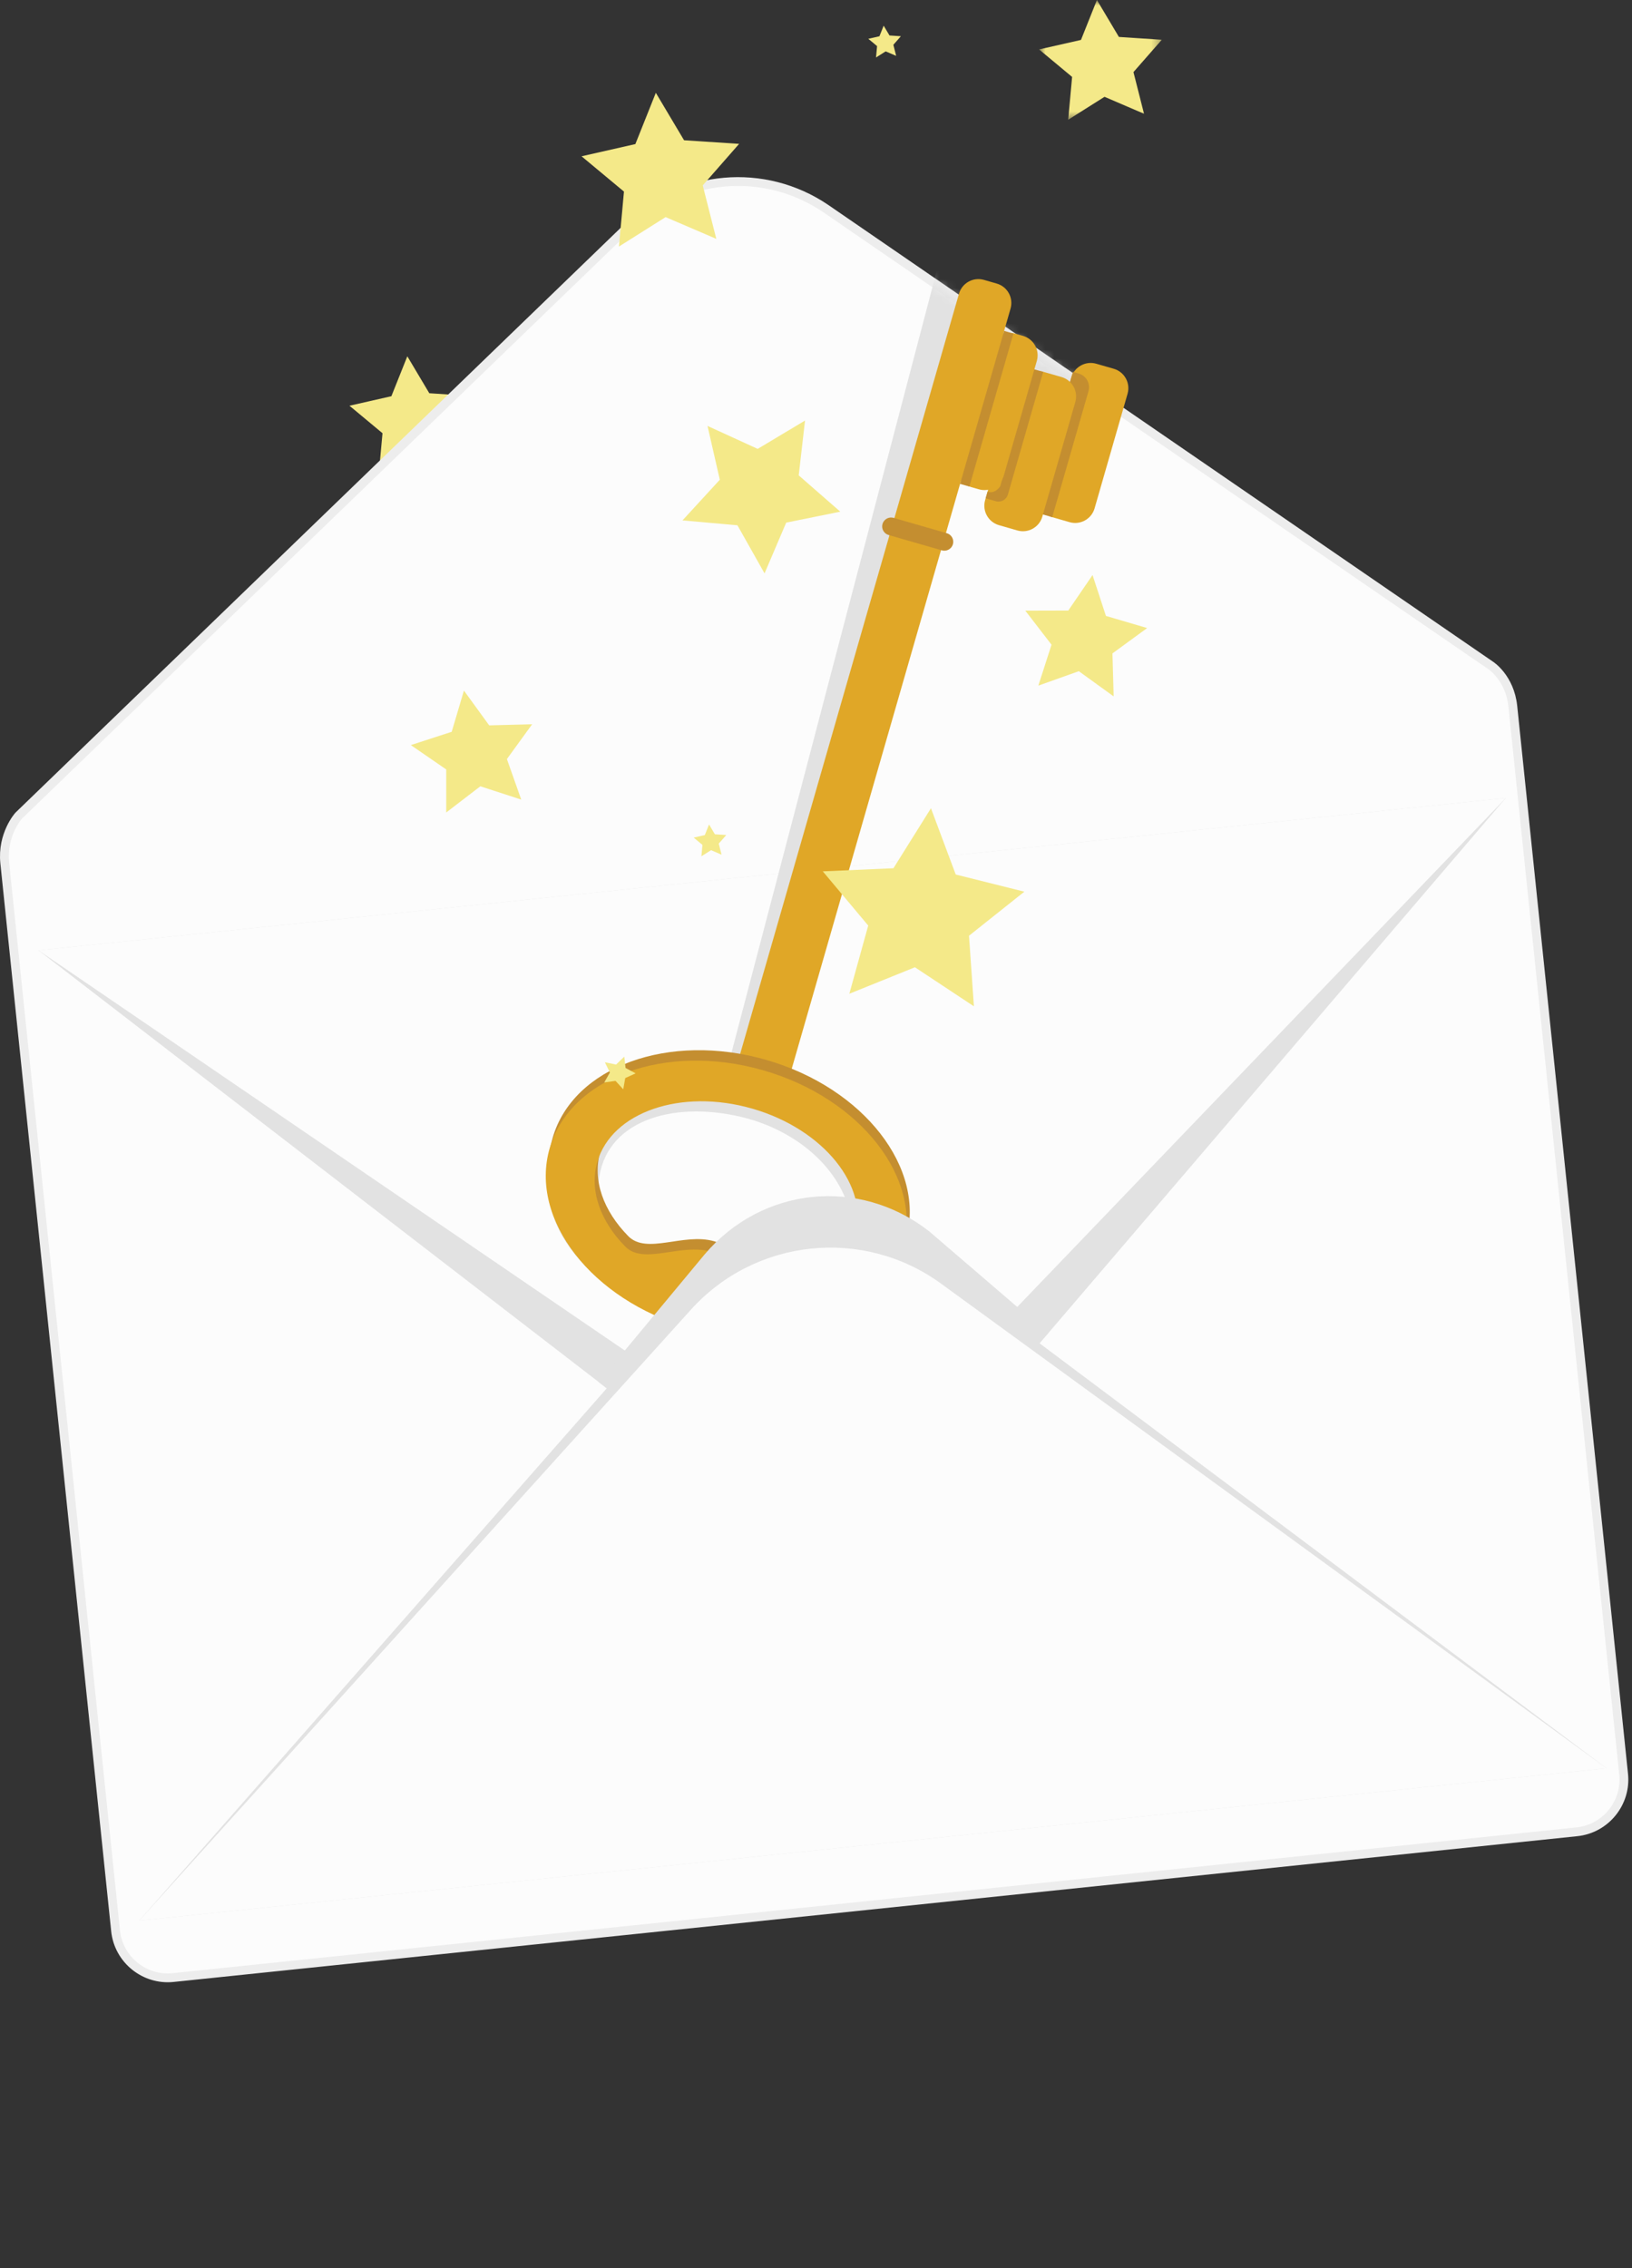 <?xml version="1.0" encoding="UTF-8" standalone="no"?>
<svg width="185px" height="257px" viewBox="0 0 185 257" version="1.1" xmlns="http://www.w3.org/2000/svg" xmlns:xlink="http://www.w3.org/1999/xlink">
    <rect x="0" y="0" width="185" height="257" fill="#333333" stroke="none"/>
    <!-- Generator: Sketch 39.1 (31720) - http://www.bohemiancoding.com/sketch -->
    <title>Envelope_Key</title>
    <desc>Created with Sketch.</desc>
    <defs>
        <polygon id="path-1" points="0.237 6 155.889 6 155.889 0.646 0.237 0.646 0.237 6"></polygon>
        <polygon id="path-3" points="7.79 0.924 0.206 8.249 0.206 124.085 63.107 124.085 63.107 19.133 36.596 0.924 7.79 0.924"></polygon>
        <polygon id="path-5" points="14.697 0.862 0.786 0.862 0.786 14.431 14.697 14.431 14.697 0.862"></polygon>
    </defs>
    <g id="Honcho---Key-link-process" stroke="none" stroke-width="1" fill="none" fill-rule="evenodd">
        <g id="Magic-Key---Email-Link" transform="translate(-213, -97)">
            <g id="Main" transform="translate(25, 96)">
                <g id="Envelope_Key" transform="translate(188, 0)">
                    <g id="Shadow" transform="translate(17, 251.084)">
                        <mask id="mask-2" fill="white">
                            <use xlink:href="#path-1"></use>
                        </mask>
                        <g id="Clip-47"></g>
                        <path d="M155.889,3.323 C155.889,4.801 121.046,6 78.064,6 C35.081,6 0.237,4.801 0.237,3.323 C0.237,1.845 35.081,0.646 78.064,0.646 C121.046,0.646 155.889,1.845 155.889,3.323" id="Fill-46" fill="#000000" opacity="0.05" mask="url(#mask-2)"></path>
                    </g>
                    <polygon id="Fill-4" fill="#F4E989" points="46.173 41.374 48.665 45.56 53.526 45.88 50.315 49.544 51.513 54.266 47.037 52.344 42.916 54.943 43.36 50.091 39.615 46.975 44.366 45.898"></polygon>
                    <g id="Envelope_Base" transform="translate(0, 21.138)">
                        <path d="M178.755,187.435 L19.625,203.953 C16.373,204.291 13.438,201.907 13.101,198.657 L0.539,77.652 C0.203,74.402 2.112,72.296 2.112,72.296 L71.337,5.429 C77.358,-0.41 86.648,-1.222 93.591,3.485 L168.976,55.264 C168.976,55.264 171.153,56.656 171.49,59.907 L184.05,180.912 C184.388,184.162 182.005,187.098 178.755,187.435" id="Fill-5" fill="#FCFCFC"></path>
                        <path d="M178.755,187.435 L19.625,203.953 C16.373,204.291 13.438,201.907 13.101,198.657 L0.539,77.652 C0.203,74.402 2.112,72.296 2.112,72.296 L71.337,5.429 C77.358,-0.41 86.648,-1.222 93.591,3.485 L168.976,55.264 C168.976,55.264 171.153,56.656 171.49,59.907 L184.05,180.912 C184.388,184.162 182.005,187.098 178.755,187.435 L178.755,187.435 Z" id="Stroke-7" stroke="#EDEDED"></path>
                        <path d="M4.368,87.553 L80.162,145.94 C88.95,152.128 101.182,150.858 108.511,142.998 L170.697,70.287" id="Fill-9" fill="#E2E2E2"></path>
                        <path d="M4.368,87.553 L79.416,138.76 C88.183,144.742 100.415,143.472 107.766,135.818 L170.697,70.287" id="Fill-11" fill="#FCFCFC"></path>
                        <path d="M182.11,180.235 L116.345,130.958 C107.042,133.405 77.333,137.531 70.603,135.107 L15.781,197.501" id="Fill-13" fill="#E2E2E2"></path>
                    </g>
                    <g id="Key" transform="translate(61, 27.138)">
                        <g id="Key_Shadow" transform="translate(1, 0)">
                            <mask id="mask-4" fill="white">
                                <use xlink:href="#path-3"></use>
                            </mask>
                            <g id="Clip-17"></g>
                            <path d="M34.446,115.238 C33.869,118.611 30.873,118.51 26.628,119.311 C23.624,119.878 21.538,115.902 18.585,115.214 C15.211,114.427 11.279,116.948 9.176,115.06 C6.369,112.541 5.574,110.918 5.863,107.801 C6.496,100.944 14.064,98.571 21.939,100.406 C29.815,102.241 35.587,108.567 34.446,115.238 M62.171,9.657 L58.566,8.83 C57.906,8.679 57.238,9.063 57.076,9.688 L56.801,10.739 C56.767,10.728 56.735,10.713 56.699,10.705 L52.994,9.855 C52.976,9.851 52.959,9.852 52.941,9.848 L53.377,8.175 C53.54,7.55 53.137,6.921 52.477,6.77 L49.914,6.182 C49.806,6.157 49.7,6.152 49.594,6.154 L50.397,3.074 C50.56,2.449 50.157,1.82 49.497,1.669 L46.392,0.957 C45.732,0.806 45.065,1.19 44.902,1.815 L19.932,96.909 C10.603,95.743 2.215,99.547 0.512,106.078 C-1.358,113.253 5.549,121.001 15.941,123.384 C26.333,125.766 36.274,121.881 38.144,114.705 C39.847,108.174 34.276,101.171 25.426,98.168 L45.583,21.54 C45.675,21.588 45.773,21.629 45.88,21.654 L48.443,22.241 C48.461,22.246 48.479,22.245 48.497,22.248 L48.06,23.922 C47.897,24.547 48.3,25.176 48.96,25.327 L52.665,26.177 C53.325,26.328 53.992,25.944 54.155,25.319 L54.429,24.268 C54.464,24.279 54.496,24.294 54.532,24.302 L58.137,25.129 C58.797,25.28 59.464,24.896 59.627,24.271 L63.071,11.062 C63.234,10.437 62.831,9.808 62.171,9.657" id="Fill-16" fill="#E2E2E2" mask="url(#mask-4)"></path>
                        </g>
                        <path d="M25.533,97.863 L24.087,97.447 C22.872,97.097 22.171,95.828 22.521,94.613 L47.708,7.144 C48.058,5.929 49.327,5.228 50.542,5.578 L51.988,5.994 C53.203,6.344 53.904,7.613 53.554,8.828 L28.367,96.296 C28.017,97.511 26.748,98.213 25.533,97.863" id="Fill-19" fill="#E0A727"></path>
                        <path d="M63.273,15.079 L65.252,15.649 C66.467,15.999 67.168,17.267 66.818,18.483 L63.08,31.466 C62.73,32.681 61.461,33.383 60.246,33.033 L58.267,32.463 C57.052,32.113 56.351,30.844 56.7,29.629 L60.439,16.646 C60.789,15.43 62.058,14.729 63.273,15.079" id="Fill-21" fill="#E0A727"></path>
                        <path d="M58.279,32.465 L56.066,31.828 L60.623,16 L61.279,16.189 C62.139,16.438 62.636,17.335 62.388,18.195 L58.279,32.465 Z" id="Fill-23" fill="#C48E30"></path>
                        <path d="M57.244,15.986 L59.329,16.587 C60.544,16.936 61.245,18.206 60.895,19.421 L57.157,32.404 C56.807,33.62 55.538,34.321 54.323,33.971 L52.238,33.37 C51.023,33.02 50.322,31.752 50.671,30.537 L54.41,17.553 C54.76,16.337 56.029,15.636 57.244,15.986" id="Fill-25" fill="#E0A727"></path>
                        <path d="M57.254,16.005 L56.2,15.702 L52.382,28.961 C52.18,29.266 51.703,29.803 50.945,29.587 L50.731,30.329 L51.877,30.659 C52.468,30.829 53.084,30.488 53.254,29.898 L57.254,16.005 Z" id="Fill-27" fill="#C48E30"></path>
                        <path d="M28.108,119.291 C24.974,119.771 22.983,115.389 19.954,114.517 C16.495,113.521 12.319,116.069 10.222,113.94 C7.423,111.098 6.114,107.594 7.048,104.356 C8.678,98.692 16.547,95.984 24.622,98.31 C32.697,100.635 37.919,107.112 36.288,112.776 C35.269,116.317 32.535,118.612 28.108,119.291 M25.872,93.969 C14.815,90.785 3.969,94.739 1.647,102.801 C-0.674,110.863 6.407,119.98 17.465,123.164 C28.521,126.348 39.367,122.393 41.688,114.331 C44.01,106.269 36.928,97.153 25.872,93.969" id="Fill-29" fill="#C48E30"></path>
                        <path d="M27.768,120.471 C24.635,120.951 22.643,116.569 19.615,115.697 C16.156,114.701 11.98,117.249 9.882,115.12 C7.083,112.278 5.775,108.774 6.708,105.536 C8.339,99.872 16.207,97.164 24.282,99.49 C32.357,101.815 37.58,108.292 35.949,113.956 C34.929,117.497 32.196,119.792 27.768,120.471 M25.532,95.149 C14.475,91.965 3.629,95.919 1.308,103.981 C-1.014,112.043 6.068,121.16 17.125,124.344 C28.182,127.528 39.027,123.573 41.349,115.511 C43.67,107.449 36.589,98.333 25.532,95.149" id="Fill-31" fill="#E0A727"></path>
                        <path d="M54.096,11.673 L54.966,11.923 C56.181,12.273 56.882,13.542 56.532,14.757 L52.794,27.741 C52.444,28.956 51.175,29.657 49.96,29.307 L49.09,29.057 C47.875,28.707 47.174,27.438 47.523,26.223 L51.262,13.24 C51.612,12.024 52.881,11.323 54.096,11.673" id="Fill-33" fill="#E0A727"></path>
                        <polygon id="Fill-35" fill="#C48E30" points="48.887 28.998 47.833 28.695 52.825 11.359 53.879 11.662"></polygon>
                        <path d="M45.769,36.227 L39.73,34.488 C39.195,34.334 38.884,33.771 39.038,33.236 C39.192,32.702 39.755,32.39 40.289,32.544 L46.329,34.283 C46.863,34.437 47.175,35 47.021,35.535 C46.867,36.07 46.304,36.381 45.769,36.227" id="Fill-37" fill="#C48E30"></path>
                    </g>
                    <g id="Envelope_Top" transform="translate(15, 136.138)">
                        <path d="M103.807,15.959 L90.29,4.36 C82.351,-1.794 71.388,-0.656 64.882,6.997 L52.862,21.466 C52.862,21.466 80.57,43.451 80.632,40.233 L103.807,15.959 Z" id="Fill-39" fill="#E2E2E2"></path>
                        <path d="M167.11,65.235 L91.677,10.319 C82.865,3.904 70.633,5.174 63.327,13.262 L0.781,82.501" id="Fill-41" fill="#FCFCFC"></path>
                    </g>
                    <g id="Group-51" transform="translate(117, 0.138)">
                        <mask id="mask-6" fill="white">
                            <use xlink:href="#path-5"></use>
                        </mask>
                        <g id="Clip-50"></g>
                        <polygon id="Fill-49" fill="#F4E989" mask="url(#mask-6)" points="7.345 0.862 9.836 5.048 14.697 5.368 11.486 9.032 12.684 13.754 8.207 11.832 4.088 14.431 4.532 9.579 0.786 6.463 5.537 5.386"></polygon>
                    </g>
                    <g id="Stars" transform="translate(46, 3.138)" fill="#F4E989">
                        <polygon id="Fill-43" points="59.531 89.451 62.34 96.96 70.119 98.904 63.845 103.896 64.4 111.894 57.714 107.47 50.279 110.47 52.42 102.744 47.269 96.599 55.279 96.248"></polygon>
                        <polygon id="Fill-45" points="28.343 8.38 31.543 13.754 37.784 14.165 33.661 18.869 35.199 24.931 29.452 22.464 24.161 25.8 24.731 19.572 19.924 15.571 26.024 14.189"></polygon>
                        <polygon id="Fill-47" points="45.257 45.517 44.541 51.73 49.253 55.843 43.123 57.083 40.668 62.836 37.595 57.388 31.365 56.831 35.597 52.224 34.202 46.127 39.89 48.728"></polygon>
                        <polygon id="Fill-52" points="34.376 91.289 35.037 92.4 36.328 92.485 35.476 93.457 35.793 94.711 34.605 94.201 33.511 94.891 33.629 93.603 32.635 92.776 33.896 92.49"></polygon>
                        <polygon id="Fill-54" points="54.17 0.771 54.831 1.882 56.122 1.967 55.27 2.939 55.587 4.193 54.399 3.683 53.305 4.373 53.423 3.085 52.429 2.258 53.69 1.972"></polygon>
                        <polygon id="Fill-56" points="24.768 117.597 24.913 118.882 26.054 119.491 24.876 120.026 24.649 121.299 23.777 120.345 22.496 120.522 23.134 119.398 22.569 118.234 23.836 118.494"></polygon>
                        <polygon id="Fill-58" points="6.59 76.117 9.454 80.058 14.324 79.933 11.461 83.875 13.085 88.468 8.451 86.963 4.585 89.927 4.584 85.055 0.571 82.293 5.204 80.787"></polygon>
                        <polygon id="Fill-60" points="77.849 63.026 79.366 67.656 84.039 69.031 80.105 71.904 80.241 76.774 76.293 73.92 71.704 75.554 73.198 70.917 70.225 67.058 75.097 67.046"></polygon>
                    </g>
                </g>
            </g>
        </g>
    </g>
</svg>